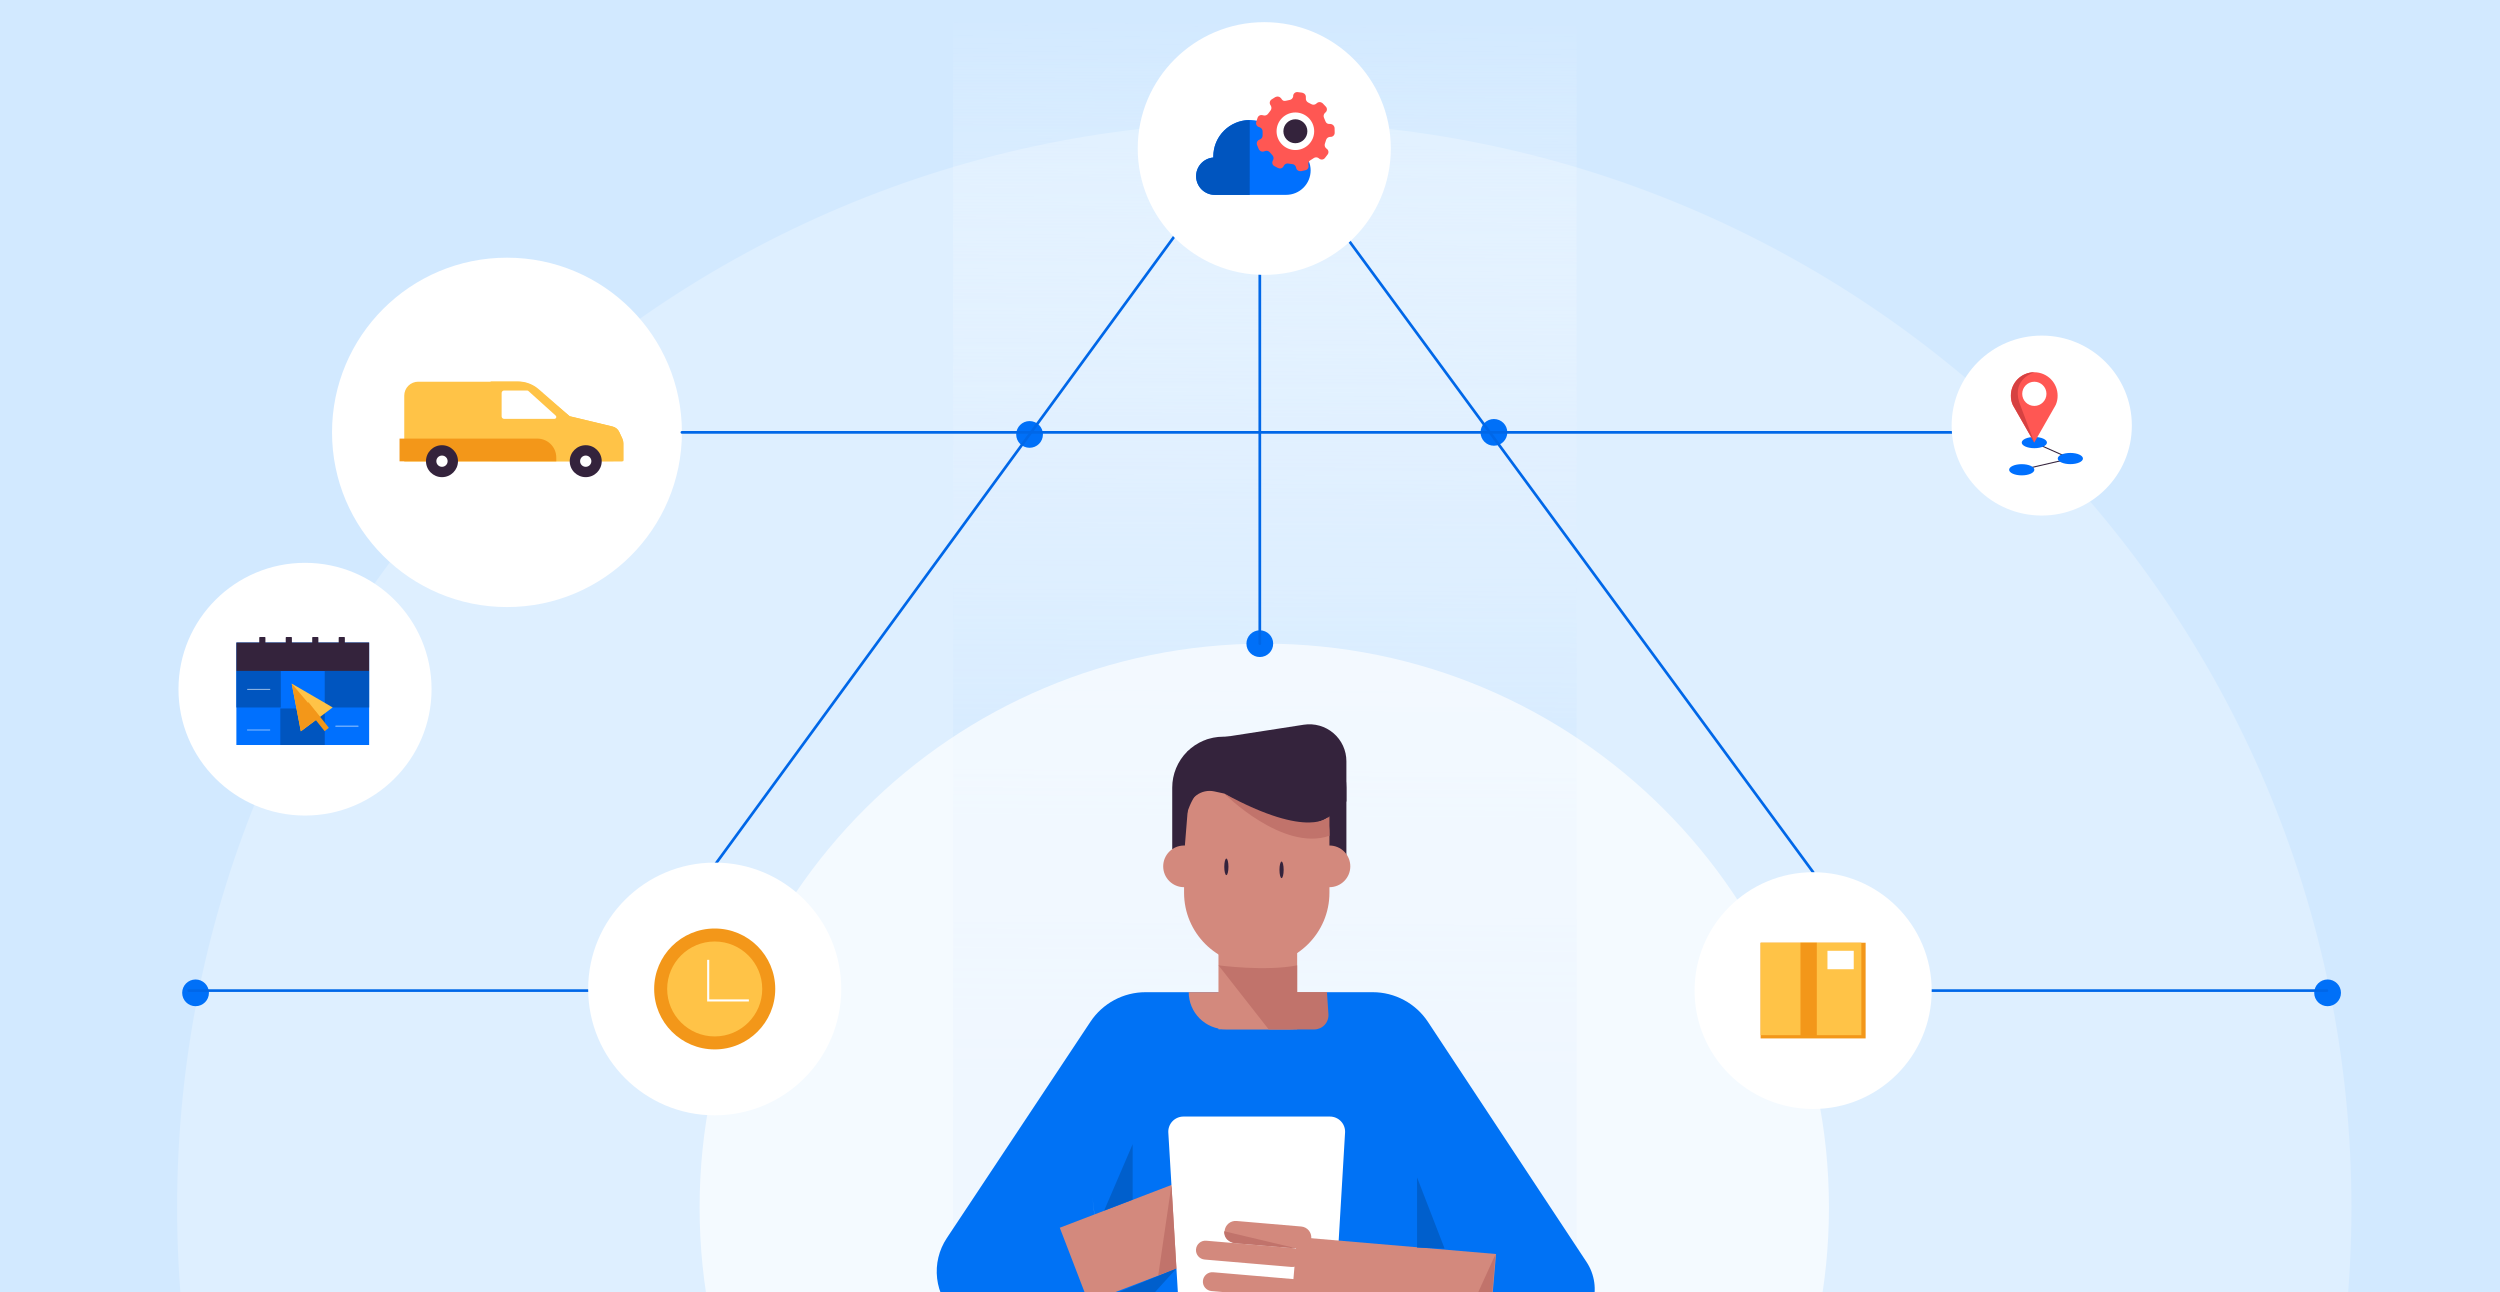 <svg fill="none" height="475" viewBox="0 0 919 475" width="919" xmlns="http://www.w3.org/2000/svg" xmlns:xlink="http://www.w3.org/1999/xlink"><rect x="0" y="0" width="919" height="475" fill="#333333" stroke="none"/><linearGradient id="a" gradientUnits="userSpaceOnUse" x1="463.557" x2="466.145" y1="442.38" y2="6.582"><stop offset="0" stop-color="#bcdeff"/><stop offset=".1" stop-color="#bddfff" stop-opacity=".98"/><stop offset=".23" stop-color="#c1e0ff" stop-opacity=".92"/><stop offset=".36" stop-color="#c7e4ff" stop-opacity=".83"/><stop offset=".5" stop-color="#d0e8ff" stop-opacity=".7"/><stop offset=".65" stop-color="#dbedff" stop-opacity=".53"/><stop offset=".8" stop-color="#e9f4ff" stop-opacity=".33"/><stop offset=".95" stop-color="#f9fcff" stop-opacity=".09"/><stop offset="1" stop-color="#fff" stop-opacity="0"/></linearGradient><clipPath id="b"><path d="m0 0h919v475h-919z"/></clipPath><g clip-path="url(#b)"><path d="m919-54.398h-919v676.689h919z" fill="#d2e9ff"/><path d="m350.342 491.909h229.229v-570.15h-229.229z" fill="url(#a)"/><path d="m464.747 842.984c220.718 0 399.646-178.678 399.646-399.088 0-220.411-178.928-399.089-399.646-399.089-220.719 0-399.646 178.678-399.646 399.089 0 220.41 178.927 399.088 399.646 399.088z" fill="#fff" opacity=".26"/><path d="m464.747 651.179c114.64 0 207.574-92.804 207.574-207.284s-92.934-207.284-207.574-207.284-207.574 92.804-207.574 207.284 92.934 207.284 207.574 207.284z" fill="#fff" opacity=".67"/><g fill="#0070f8"><path d="m463.103 241.523c2.717 0 4.918-2.199 4.918-4.911 0-2.713-2.201-4.911-4.918-4.911-2.716 0-4.917 2.198-4.917 4.911 0 2.712 2.201 4.911 4.917 4.911z"/><path d="m276.867 358.155c2.716 0 4.918-2.199 4.918-4.911s-2.202-4.911-4.918-4.911-4.918 2.199-4.918 4.911 2.202 4.911 4.918 4.911z"/><path d="m549.168 163.851c2.716 0 4.918-2.199 4.918-4.911s-2.202-4.911-4.918-4.911c-2.717 0-4.918 2.199-4.918 4.911s2.201 4.911 4.918 4.911z"/><path d="m745.625 163.851c2.716 0 4.918-2.199 4.918-4.911s-2.202-4.911-4.918-4.911-4.918 2.199-4.918 4.911 2.202 4.911 4.918 4.911z"/><path d="m378.467 164.608c2.716 0 4.918-2.198 4.918-4.911 0-2.712-2.202-4.911-4.918-4.911s-4.918 2.199-4.918 4.911c0 2.713 2.202 4.911 4.918 4.911z"/><path d="m463.103 48.836c2.717 0 4.918-2.199 4.918-4.911 0-2.712-2.201-4.911-4.918-4.911-2.716 0-4.917 2.199-4.917 4.911 0 2.712 2.201 4.911 4.917 4.911z"/><path d="m186.361 163.851c2.716 0 4.918-2.199 4.918-4.911s-2.202-4.911-4.918-4.911-4.918 2.199-4.918 4.911 2.202 4.911 4.918 4.911z"/><path d="m71.888 369.879c2.716 0 4.918-2.199 4.918-4.911 0-2.713-2.202-4.911-4.918-4.911s-4.918 2.198-4.918 4.911c0 2.712 2.202 4.911 4.918 4.911z"/><path d="m855.622 369.879c2.716 0 4.918-2.199 4.918-4.911 0-2.713-2.202-4.911-4.918-4.911s-4.918 2.198-4.918 4.911c0 2.712 2.202 4.911 4.918 4.911z"/></g><path d="m186.361 223.157c35.516 0 64.307-28.751 64.307-64.218 0-35.466-28.791-64.217-64.307-64.217s-64.307 28.751-64.307 64.217c0 35.467 28.791 64.218 64.307 64.218z" fill="#fff"/><path d="m148.604 169.656v-24.216c-.002-.673.13-1.339.386-1.961.257-.622.634-1.187 1.11-1.663s1.041-.854 1.663-1.112 1.289-.391 1.963-.391h36.567c2.542.001 5.003.899 6.946 2.535l12.193 10.185 15.717 3.79c.567.138 1.094.404 1.541.779.446.375.799.848 1.032 1.383l1.133 2.568c.202.472.306.981.306 1.494v5.986c.001.077-.013.153-.041.225-.028.071-.071.136-.124.191-.054.054-.119.098-.189.128-.071.029-.147.045-.224.045z" fill="#ffc347"/><path d="m180.355 140.234.522 29.274h48.261v-6.642c.005-.606-.127-1.205-.385-1.754l-1.133-2.331c-.214-.492-.538-.929-.949-1.274-.411-.346-.897-.591-1.42-.718l-15.864-3.802-11.332-9.901c-2.098-1.835-4.791-2.849-7.581-2.852z" fill="#ffc347"/><path d="m184.4 144.489v8.577c0 .24.096.47.266.64s.401.265.641.265h18.493c.139 0 .275-.043.39-.121.115-.079.203-.19.253-.32s.06-.271.028-.407c-.032-.135-.103-.257-.206-.351l-10.04-9.053c-.129-.112-.294-.172-.465-.17h-8.453c-.122 0-.243.025-.355.072-.112.048-.214.118-.298.205-.085.088-.151.192-.195.306-.043.113-.063.235-.059.357z" fill="#fff"/><path d="m215.313 175.404c3.248 0 5.881-2.629 5.881-5.873 0-3.243-2.633-5.873-5.881-5.873s-5.881 2.63-5.881 5.873c0 3.244 2.633 5.873 5.881 5.873z" fill="#34233c"/><path d="m215.313 171.602c1.146 0 2.074-.927 2.074-2.071 0-1.143-.928-2.071-2.074-2.071-1.145 0-2.073.928-2.073 2.071 0 1.144.928 2.071 2.073 2.071z" fill="#fff"/><path d="m146.87 161.225h50.653c.915 0 1.821.18 2.667.53.845.35 1.613.862 2.26 1.509.648.646 1.161 1.413 1.511 2.257.35.845.531 1.75.531 2.663v1.392h-57.622v-8.362z" fill="#f39719"/><path d="m162.474 175.404c3.248 0 5.881-2.629 5.881-5.873 0-3.243-2.633-5.873-5.881-5.873s-5.881 2.63-5.881 5.873c0 3.244 2.633 5.873 5.881 5.873z" fill="#34233c"/><path d="m162.474 171.602c1.145 0 2.073-.927 2.073-2.071 0-1.143-.928-2.071-2.073-2.071-1.146 0-2.074.928-2.074 2.071 0 1.144.928 2.071 2.074 2.071z" fill="#fff"/><path d="m112.127 299.799c25.69 0 46.516-20.797 46.516-46.451 0-25.655-20.826-46.452-46.516-46.452-25.691 0-46.517 20.797-46.517 46.452 0 25.654 20.826 46.451 46.517 46.451z" fill="#fff"/><path d="m135.697 236.193h-48.806v37.67h48.806z" fill="#0070fe"/><path d="m135.697 236.193h-48.806v10.444h48.806z" fill="#34233c"/><path d="m97.328 234.156h-1.79c-.131 0-.238.107-.238.238v4.583c0 .131.106.237.238.237h1.79c.132 0 .238-.106.238-.237v-4.583c0-.131-.106-.238-.238-.238z" fill="#34233c"/><path d="m107.062 234.156h-1.79c-.132 0-.238.107-.238.238v4.583c0 .131.106.237.238.237h1.79c.131 0 .238-.106.238-.237v-4.583c0-.131-.107-.238-.238-.238z" fill="#34233c"/><path d="m116.796 234.156h-1.791c-.131 0-.238.107-.238.238v4.583c0 .131.107.237.238.237h1.791c.131 0 .238-.106.238-.237v-4.583c0-.131-.107-.238-.238-.238z" fill="#34233c"/><path d="m126.53 234.156h-1.791c-.131 0-.238.107-.238.238v4.583c0 .131.107.237.238.237h1.791c.131 0 .238-.106.238-.237v-4.583c0-.131-.107-.238-.238-.238z" fill="#34233c"/><path d="m103.232 246.638h-16.341v13.432h16.341z" fill="#0055bf"/><path d="m119.379 260.432h-16.34v13.432h16.34z" fill="#0055bf"/><path d="m135.708 246.638h-16.34v13.432h16.34z" fill="#0055bf"/><path d="m107.232 251.289 3.354 17.539 11.706-8.77z" fill="#ffc347"/><path d="m113.42 258.16-1.553 1.232 7.462 9.384 1.553-1.231z" fill="#f39719"/><path d="m107.232 251.289 3.354 17.539 7.048-5.273z" fill="#f39719"/><path d="m99.254 253.461h-8.295c-.015.002-.031 0-.045-.005-.015-.005-.028-.013-.039-.024s-.019-.024-.024-.039c-.005-.015-.007-.03-.005-.045-0-.015.003-.029.009-.042.006-.013.014-.025.025-.035.011-.009.023-.017.037-.021.014-.004.028-.006.043-.004h8.295c.028 0 .055.01.076.029.021.019.034.045.037.073 0 .03-.012.059-.033.08-.021.021-.05.033-.08.033z" fill="#fff"/><path d="m131.686 267.029h-8.295c-.014.002-.029 0-.043-.004-.013-.004-.026-.012-.037-.021-.01-.01-.019-.022-.025-.035s-.009-.027-.008-.042c-.002-.015-.001-.03.004-.045.006-.015.014-.028.025-.039s.024-.019.038-.024c.015-.005.031-.007.046-.005h8.295c.03 0 .059.012.08.033.021.022.033.05.033.08-.003.028-.016.054-.037.073s-.048.029-.076.029z" fill="#fff"/><path d="m99.209 268.454h-8.295c-.03 0-.059-.012-.08-.033-.021-.021-.033-.05-.033-.08.003-.028.016-.054.037-.073.021-.019.048-.029.076-.029h8.295c.014-.002.029 0 .043.004.014.005.026.012.037.021.011.01.019.022.025.035s.009.027.009.042c.002.015 0.0.031-.005.045-.005.015-.013.028-.024.039s-.024.019-.039.024-.03.007-.045.005z" fill="#fff"/><path d="m666.507 320.609-203.403-276.684" stroke="#0067e8" stroke-linecap="round" stroke-linejoin="round"/><path d="m463.104 236.612v-192.687" stroke="#0067e8" stroke-linecap="round" stroke-linejoin="round"/><path d="m250.668 158.939h494.957" stroke="#0067e8" stroke-linecap="round" stroke-linejoin="round"/><path d="m226.725 364.142h-157.352" stroke="#0067e8" stroke-linecap="round" stroke-linejoin="round"/><path d="m855.361 364.142h-157.351" stroke="#0067e8" stroke-linecap="round" stroke-linejoin="round"/><path d="m262.963 317.69 200.14-273.765" stroke="#0067e8" stroke-linecap="round" stroke-linejoin="round"/><path d="m464.747 101.047c25.69 0 46.516-20.797 46.516-46.451 0-25.654-20.826-46.452-46.516-46.452-25.691 0-46.517 20.797-46.517 46.452 0 25.655 20.826 46.451 46.517 46.451z" fill="#fff"/><path d="m472.803 53.679h-.555c-.917-3.081-2.914-5.729-5.626-7.459-2.712-1.731-5.957-2.428-9.142-1.965s-6.096 2.056-8.202 4.487c-2.105 2.431-3.263 5.538-3.263 8.752v.396c-1.769.143-3.415.963-4.594 2.288s-1.8 3.053-1.734 4.825.813 3.449 2.087 4.683c1.274 1.234 2.976 1.93 4.751 1.942h26.267c2.386 0 4.675-.947 6.362-2.632 1.688-1.685 2.635-3.97 2.635-6.353s-.947-4.668-2.635-6.353c-1.687-1.685-3.976-2.632-6.362-2.632z" fill="#0070fe"/><path d="m459.409 44.14c-3.552 0-6.959 1.409-9.471 3.918-2.512 2.508-3.923 5.91-3.923 9.458v.396c-1.769.143-3.415.963-4.594 2.288-1.179 1.325-1.8 3.053-1.734 4.825s.813 3.449 2.087 4.683c1.274 1.234 2.976 1.93 4.751 1.942h12.873z" fill="#0055bf"/><path d="m490.594 47.059c-.039-.408-.229-.787-.533-1.063-.304-.276-.699-.429-1.11-.43h-.34c-.293.005-.582-.077-.827-.238-.25-.181-.44-.434-.544-.724l-.533-1.29c-.135-.296-.176-.626-.118-.946.059-.32.215-.614.447-.842l.249-.226c.146-.13.264-.287.348-.464.084-.176.133-.367.142-.562.01-.195-.02-.389-.086-.573-.067-.183-.169-.352-.302-.495l-1.076-1.132c-.137-.152-.302-.275-.488-.362-.271-.155-.584-.22-.895-.188-.311.033-.605.162-.838.369l-.25.226c-.246.211-.552.34-.875.368s-.647-.045-.926-.21l-.59-.306-.521-.272c-.294-.14-.538-.367-.698-.651-.16-.283-.229-.609-.197-.933v-.328c.045-.339-.029-.682-.208-.973-.18-.291-.455-.51-.778-.622-.131-.067-.273-.113-.419-.136l-1.587-.204c-.389-.051-.782.053-1.094.29-.313.237-.518.589-.571.977v.328c-.055.32-.208.616-.437.847-.229.231-.524.386-.844.444l-1.371.294c-.296.084-.61.084-.906 0-.271-.114-.5-.307-.658-.554l-.181-.283c-.24-.333-.592-.568-.992-.662-.4-.094-.821-.039-1.184.153l-1.359.86c-.33.211-.562.544-.647.925-.085.381-.015.781.193 1.111l.182.283c.159.282.23.607.201.93-.028.323-.154.63-.36.881l-.861 1.132c-.187.26-.448.458-.75.567-.301.109-.628.124-.939.044l-.215-.068h-.102c-.373-.118-.777-.084-1.125.094-.348.178-.611.486-.733.857l-.488 1.528c-.059.185-.082.38-.066.574s.071.382.161.555c.089.173.212.326.361.451.149.125.322.219.508.277l.317.102c.307.113.572.316.76.583.188.267.291.585.294.911v1.392c.025.323-.05.645-.214.925s-.41.501-.704.637l-.306.124c-.364.15-.653.438-.806.8-.153.362-.156.77-.01 1.135l.612 1.471c.086.223.231.418.419.566.204.199.462.334.742.388s.569.026.833-.082l.318-.124c.305-.112.637-.127.951-.044s.595.26.805.508l.929 1.041c.23.23.383.525.437.846.055.32.009.649-.131.943l-.158.294c-.132.255-.188.542-.159.827.028.285.138.556.317.78.116.13.254.237.408.317l1.417.747h.09c.211.107.444.161.68.158.252-.015.496-.095.709-.232.212-.137.386-.326.504-.549l.158-.305c.161-.28.408-.5.703-.631.296-.13.625-.163.94-.094l.691.102.703.09c.321.017.629.135.877.339.249.204.426.481.506.793l.079.328c.073.304.241.577.479.781.238.203.534.326.847.351.172.028.348.028.521 0l1.552-.34c.191-.039.372-.115.533-.225.161-.11.298-.25.404-.414.105-.163.177-.346.211-.538.033-.192.029-.388-.014-.577l-.068-.328c-.056-.317-.01-.644.133-.933s.374-.525.66-.674l.6-.373c.522-.328.59-.385.59-.385.259-.185.57-.285.889-.285s.63.1.89.285l.181.147.091.068c.153.119.328.207.515.259s.383.066.576.042c.192-.024.378-.086.547-.182s.317-.225.435-.379l.975-1.267c.12-.153.208-.328.259-.515.052-.187.066-.382.042-.575-.024-.193-.086-.378-.183-.547-.096-.168-.225-.316-.379-.435l-.09-.068-.17-.136c-.246-.209-.422-.487-.505-.799-.083-.311-.069-.641.04-.944l.431-1.335c.091-.309.274-.583.525-.785s.558-.323.88-.347h.328c.393-.018.763-.189 1.03-.477s.41-.669.398-1.062z" fill="#ff5753"/><path d="m476.18 52.491c2.347 0 4.25-1.9 4.25-4.244 0-2.344-1.903-4.243-4.25-4.243s-4.249 1.9-4.249 4.243c0 2.344 1.902 4.244 4.249 4.244z" fill="#fff"/><path d="m476.18 55.15c3.818 0 6.913-3.091 6.913-6.903s-3.095-6.903-6.913-6.903c-3.817 0-6.912 3.091-6.912 6.903s3.095 6.903 6.912 6.903z" fill="#fff"/><path d="m476.18 52.65c2.435 0 4.408-1.971 4.408-4.402s-1.973-4.402-4.408-4.402c-2.434 0-4.408 1.971-4.408 4.402s1.974 4.402 4.408 4.402z" fill="#34233c"/><path d="m666.507 407.662c24.07 0 43.582-19.485 43.582-43.521 0-24.035-19.512-43.52-43.582-43.52-24.069 0-43.581 19.485-43.581 43.52 0 24.036 19.512 43.521 43.581 43.521z" fill="#fff"/><path d="m685.805 346.545h-38.607v35.181h38.607z" fill="#f39719"/><path d="m684.23 346.545h-37.032v33.982h37.032z" fill="#ffc347"/><path d="m667.856 346.545h-6.006v35.012h6.006z" fill="#f39719"/><path d="m681.431 349.511h-9.655v6.778h9.655z" fill="#fff"/><path d="m262.725 409.994c25.691 0 46.517-20.797 46.517-46.452s-20.826-46.452-46.517-46.452c-25.69 0-46.516 20.797-46.516 46.452s20.826 46.452 46.516 46.452z" fill="#fff"/><path d="m262.725 385.766c12.292 0 22.256-9.95 22.256-22.224s-9.964-22.225-22.256-22.225c-12.291 0-22.255 9.951-22.255 22.225s9.964 22.224 22.255 22.224z" fill="#f39719"/><path d="m262.725 380.991c9.651 0 17.474-7.812 17.474-17.449s-7.823-17.449-17.474-17.449c-9.65 0-17.473 7.812-17.473 17.449s7.823 17.449 17.473 17.449z" fill="#ffc347"/><path d="m275.281 368.147h-15.332v-15.31h.77v14.541h14.562z" fill="#fff"/><path d="m750.543 189.515c18.293 0 33.123-14.809 33.123-33.076 0-18.268-14.83-33.077-33.123-33.077s-33.122 14.809-33.122 33.077c0 18.267 14.829 33.076 33.122 33.076z" fill="#fff"/><path d="m421.097 364.73h83.503c4.024.001 7.985.997 11.529 2.901s6.559 4.655 8.778 8.008l58.301 88.264c1.493 2.256 2.462 4.816 2.839 7.494.376 2.678.15 5.406-.663 7.986-1.239 3.94-3.782 7.342-7.213 9.647s-7.545 3.376-11.666 3.038l-24.182-1.992-16.102-31.073-3.252 34.264h-114.937l-6.448-52.969 4.306 36.89-31.015 10.772c-3.931 1.584-8.233 2.012-12.399 1.234s-8.022-2.729-11.114-5.624c-3.831-3.583-6.266-8.406-6.874-13.612s.651-10.458 3.554-14.825l52.783-79.505c2.213-3.349 5.223-6.097 8.761-7.999s7.493-2.898 11.511-2.899z" fill="#0072f5"/><path d="m400.121 478.752 68.556-26.266-10.541-27.437-68.557 26.266z" fill="#d3897d"/><path d="m430.91 312.168v-22.632c-.001-2.459.482-4.894 1.424-7.166.941-2.272 2.321-4.336 4.062-6.075 1.74-1.74 3.807-3.119 6.082-4.061 2.274-.941 4.713-1.425 7.175-1.425h26.527c4.974 0 9.744 1.973 13.261 5.485s5.493 8.275 5.493 13.242v28.946z" fill="#34233c"/><path d="m488.702 306.567c0-14.737-11.963-26.683-26.72-26.683-14.758 0-26.721 11.946-26.721 26.683v21.602c0 14.736 11.963 26.683 26.721 26.683 14.757 0 26.72-11.947 26.72-26.683z" fill="#d3897d"/><path d="m435.261 314.567 1.326-16.397c.092-1.147.429-2.261.987-3.268s1.325-1.883 2.25-2.57 1.986-1.168 3.113-1.412c1.126-.244 2.292-.245 3.418-.003l42.347 9.155v-24.477l-52.035.43-4.034 20.369z" fill="#34233c"/><path d="m442.933 272.042 52.001 22.632v-14.858c-.001-1.959-.427-3.894-1.247-5.672-.821-1.779-2.017-3.36-3.507-4.634-1.49-1.273-3.238-2.21-5.124-2.746-1.887-.536-3.867-.658-5.805-.357z" fill="#34233c"/><path d="m435.262 326.132c4.237 0 7.671-3.43 7.671-7.661s-3.434-7.661-7.671-7.661-7.672 3.43-7.672 7.661 3.435 7.661 7.672 7.661z" fill="#d3897d"/><path d="m488.702 326.132c4.237 0 7.671-3.43 7.671-7.661s-3.434-7.661-7.671-7.661-7.672 3.43-7.672 7.661 3.435 7.661 7.672 7.661z" fill="#d3897d"/><path d="m450.027 291.709s26.527 17.799 38.675 8.362l-11.457-18.207z" fill="#34233c"/><path d="m436.961 364.718h50.823c0 3.623-1.441 7.097-4.006 9.658s-6.044 4-9.671 4h-23.457c-3.627 0-7.106-1.439-9.671-4s-4.006-6.035-4.006-9.658z" fill="#d3897d"/><path d="m476.837 346.76h-28.929v31.617h28.929z" fill="#d3897d"/><path d="m485.268 483.015h-46.562c-1.421 0-2.789-.543-3.823-1.516-1.034-.974-1.657-2.306-1.74-3.723l-3.672-61.434c-.045-.757.066-1.515.325-2.228.26-.714.662-1.366 1.183-1.918s1.15-.992 1.847-1.293c.698-.301 1.449-.456 2.209-.456h53.848c.76 0 1.511.155 2.209.456.697.301 1.326.741 1.847 1.293s.923 1.204 1.183 1.918c.259.713.37 1.471.325 2.228l-3.638 61.48c-.097 1.404-.722 2.719-1.749 3.682-1.028.964-2.382 1.503-3.792 1.511z" fill="#fff"/><path d="m549.947 460.981-73.162-6.251-2.509 29.281 73.162 6.251z" fill="#d3897d"/><path d="m478.329 450.864-23.778-2.032c-2.232-.191-4.197 1.46-4.387 3.686-.191 2.226 1.464 4.185 3.696 4.376l23.778 2.031c2.232.191 4.197-1.459 4.387-3.685.191-2.226-1.464-4.186-3.696-4.376z" fill="#d3897d"/><path d="m475.356 458.816-31.941-2.729c-1.914-.164-3.599 1.253-3.763 3.165-.163 1.912 1.256 3.594 3.17 3.757l31.941 2.729c1.914.164 3.599-1.253 3.762-3.165.164-1.912-1.255-3.594-3.169-3.757z" fill="#d3897d"/><path d="m477.892 470.406-31.941-2.729c-1.914-.163-3.599 1.254-3.762 3.166-.164 1.911 1.255 3.594 3.169 3.757l31.941 2.729c1.914.164 3.599-1.254 3.763-3.165.163-1.912-1.256-3.594-3.17-3.758z" fill="#d3897d"/><path d="m478.502 477.425-25.302-2.162c-1.777-.152-3.341 1.164-3.493 2.938l-.037.429c-.152 1.775 1.166 3.336 2.943 3.488l25.302 2.162c1.777.152 3.341-1.164 3.493-2.938l.037-.429c.152-1.775-1.166-3.336-2.943-3.488z" fill="#d3897d"/><path d="m476.883 458.969-22.664-1.946s-4.272-.249-4.238-4.425z" fill="#c1736b"/><path d="m549.746 461.074-12.941 28.38 10.436.894z" fill="#c1736b"/><path d="m430.638 435.522-4.872 33.337 6.697-2.569z" fill="#c1736b"/><path d="m408.032 493.222 24.431-26.932-26.573 10.863z" fill="#005fcc"/><path d="m416.36 420.608-10.47 24.386 10.47-4.006z" fill="#005fcc"/><path d="m531.037 458.969-10.131-26.163v25.801z" fill="#005fcc"/><path d="m447.908 354.852s17.394 2.331 28.93 0v9.878h10.946l.544 8.046c.054.723-.041 1.449-.281 2.133-.239.684-.618 1.311-1.111 1.842-.494.531-1.092.955-1.757 1.245-.666.289-1.383.438-2.109.438h-16.68z" fill="#c1736b"/><path d="m450.027 291.708s21.462 21.501 38.675 15.526v-7.163s-7.105 8.872-38.675-8.363z" fill="#c1736b"/><path d="m450.809 321.696c.425 0 .77-1.363.77-3.044s-.345-3.044-.77-3.044c-.426 0-.771 1.363-.771 3.044s.345 3.044.771 3.044z" fill="#34233c"/><path d="m471.104 322.793c.425 0 .77-1.363.77-3.044s-.345-3.044-.77-3.044c-.426 0-.771 1.363-.771 3.044s.345 3.044.771 3.044z" fill="#34233c"/><path d="m743.234 172.87-.09-.374 17.28-3.994-12.68-5.624.159-.362 13.757 6.11z" fill="#34233c"/><path d="m747.823 164.756c2.56 0 4.635-.922 4.635-2.06 0-1.137-2.075-2.059-4.635-2.059-2.559 0-4.634.922-4.634 2.059 0 1.138 2.075 2.06 4.634 2.06z" fill="#0070fe"/><path d="m761.059 170.618c2.56 0 4.635-.922 4.635-2.059 0-1.138-2.075-2.06-4.635-2.06s-4.635.922-4.635 2.06c0 1.137 2.075 2.059 4.635 2.059z" fill="#0070fe"/><path d="m743.189 174.747c2.559 0 4.634-.922 4.634-2.06 0-1.137-2.075-2.059-4.634-2.059-2.56 0-4.635.922-4.635 2.059 0 1.138 2.075 2.06 4.635 2.06z" fill="#0070fe"/><path d="m747.891 136.84h-.226c-2.262.027-4.423.944-6.012 2.552s-2.479 3.777-2.475 6.037c-.013 1.129.202 2.249.634 3.293 0 0 .589 1.131.884 1.584l7.082 12.391 7.082-12.391c.295-.43.884-1.584.884-1.584.432-1.044.648-2.164.635-3.293.003-2.26-.887-4.429-2.476-6.037s-3.749-2.525-6.012-2.552z" fill="#ff5753"/><path d="m747.823 149.219c2.46 0 4.454-1.991 4.454-4.447s-1.994-4.447-4.454-4.447c-2.459 0-4.453 1.991-4.453 4.447s1.994 4.447 4.453 4.447z" fill="#fff"/><path d="m747.823 162.697-7.082-12.391c-.295-.43-.884-1.584-.884-1.584-.431-1.044-.647-2.164-.634-3.293-.004-2.26.886-4.429 2.475-6.037s3.75-2.525 6.012-2.552h.227s-8.408 2.195-5.666 11.033z" fill="#d64141"/></g></svg>